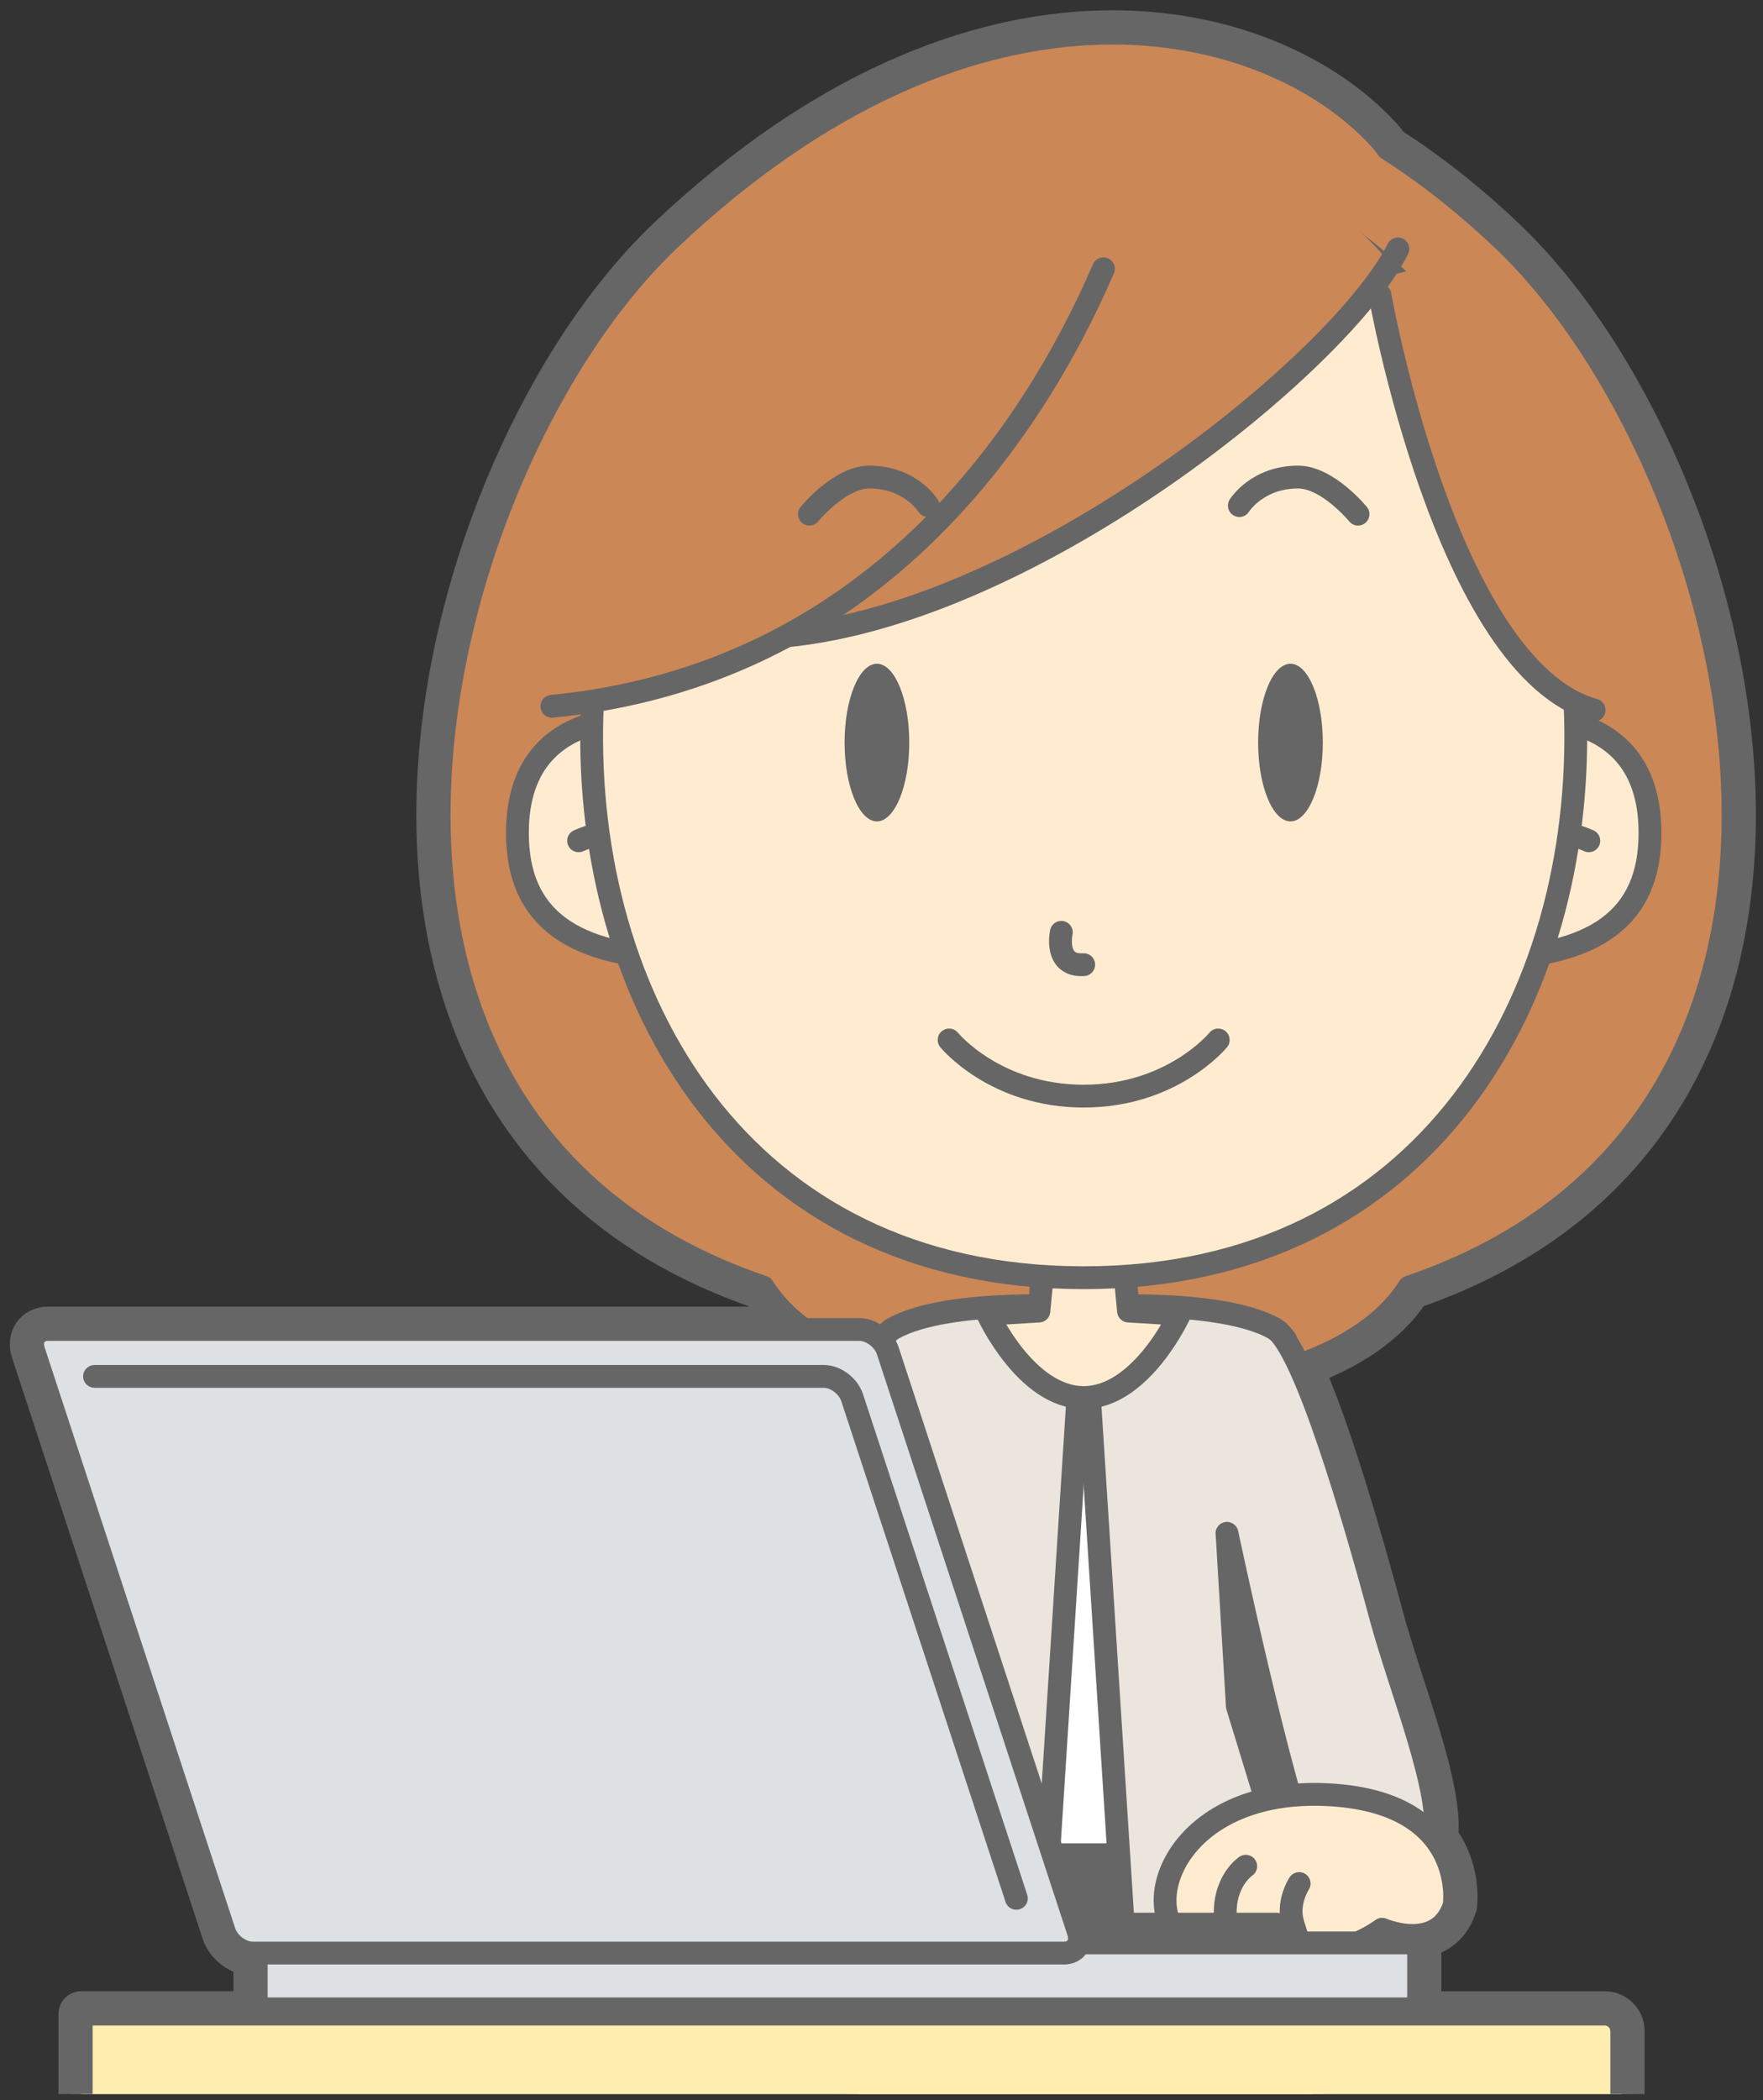 <?xml version="1.0" encoding="UTF-8"?>
<!DOCTYPE svg  PUBLIC '-//W3C//DTD SVG 1.1//EN'  'http://www.w3.org/Graphics/SVG/1.1/DTD/svg11.dtd'>
<svg version="1.1" viewBox="0 0 309 368" xmlns="http://www.w3.org/2000/svg">
<rect x="0" y="0" width="309" height="368" fill="#333333" stroke="none"/>
<defs>
<clipPath id="a">
<path d="m0.796 366.92h308.48v-367.02h-308.48z"/>
</clipPath>
</defs>
<g clip-path="url(#a)">
<path d="m215.06 268.68 0.012-0.042-0.011 0.052zm1.811 30.284-1.81-30.265c0.039 0.182 5.982 28.337 10.995 45.942-1.464 0.154-2.862 0.379-4.176 0.678zm-77.473 249.56v-3.641s-0.187-0.021-0.518-0.048l-0.693-78.89 9.338 79.252h1.737c-3.459 0.525-7.028 1.519-9.864 3.327m141.84-195.62h-47.844l-0.281-0.917h13.456c1.14 0 2.064-0.924 2.064-2.064v-7.423c0-1.142-0.924-2.066-2.064-2.066h-8.611c1.536-0.668 2.983-1.458 4.286-2.395 0 0 9.874 4.3 12.638-4.208 0 0 0.905-6.251-3.373-11.662 1.33-8.332-6.239-26.634-9.506-38.818-3.433-12.806-9.376-33.541-14.346-44.126 10.915-3.858 16.481-9.203 19.315-13.711 87.277-29.645 58.422-143.92 16.211-183.72-6.731-6.346-13.396-11.531-19.945-15.713-0.489-0.682-1.006-1.327-1.559-1.927-19.326-20.944-69.6-33.793-124.14 17.64-42.211 39.8-71.067 154.08 16.211 183.72 1.483 2.359 3.722 4.947 7.076 7.432h-132.39c-2.068 0-3.193 1.675-2.514 3.742l33.398 101.78c0.678 2.067 2.903 3.742 4.969 3.742h0.654c-0.014 0.095-0.03 0.188-0.03 0.287v7.423c0 1.14 0.924 2.064 2.065 2.064h99.788l-0.281 0.917h-132.24v16.835h133.64c-0.46 2.227-0.908 4.501-1.331 6.808-0.051 3e-3 -0.104 7e-3 -0.155 0.01l-27.938 22.329c-7.589 5.67-8.051 12.837-7.965 15.27-0.496 3.91-0.028 7.36-0.028 7.36l14.573 123.68h1.737c-4.668 0.707-9.544 2.263-12.535 5.533-5.705 6.237-2.188 8.236-2.188 8.236h49.857v-14.083s-0.187-0.021-0.518-0.048l-1.043-118.67 10.87 0.013c0.26 0.441 0.357 0.676 0.357 0.676s49.189 2.501 61.304-1.492c14.667-4.833 7.866-39.782 3.014-49.098-0.85-1.632-1.775-3.901-2.724-6.519h48.078c1.658 0 3-1.343 3-3v-10.835c0-1.657-1.342-3-3-3" fill="#666"/>
<path d="m215.06 268.68 0.012-0.042-0.011 0.052-1e-3 -0.01zm1.811 30.284-1.81-30.265c0.039 0.182 5.982 28.337 10.995 45.942-1.464 0.154-2.862 0.379-4.176 0.678l-5.009-16.355zm-77.473 249.56v-3.641s-0.187-0.021-0.518-0.048l-0.693-78.89 9.338 79.252h1.737c-3.459 0.525-7.028 1.519-9.864 3.327zm141.84-195.62h-47.844l-0.281-0.917h13.456c1.14 0 2.064-0.924 2.064-2.064v-7.423c0-1.142-0.924-2.066-2.064-2.066h-8.611c1.536-0.668 2.983-1.458 4.286-2.395 0 0 9.874 4.3 12.638-4.208 0 0 0.905-6.251-3.373-11.662 1.33-8.332-6.239-26.634-9.506-38.818-3.433-12.806-9.376-33.541-14.346-44.126 10.915-3.858 16.481-9.203 19.315-13.711 87.277-29.645 58.422-143.92 16.211-183.72-6.731-6.346-13.396-11.531-19.945-15.713-0.489-0.682-1.006-1.327-1.559-1.927-19.326-20.944-69.6-33.793-124.14 17.64-42.211 39.8-71.067 154.08 16.211 183.72 1.483 2.359 3.722 4.947 7.076 7.432h-132.39c-2.068 0-3.193 1.675-2.514 3.742l33.398 101.78c0.678 2.067 2.903 3.742 4.969 3.742h0.654c-0.014 0.095-0.03 0.188-0.03 0.287v7.423c0 1.14 0.924 2.064 2.065 2.064h99.788l-0.281 0.917h-132.24v16.835h133.64c-0.46 2.227-0.908 4.501-1.331 6.808-0.051 3e-3 -0.104 7e-3 -0.155 0.01l-27.938 22.329c-7.589 5.67-8.051 12.837-7.965 15.27-0.496 3.91-0.028 7.36-0.028 7.36l14.573 123.68h1.737c-4.668 0.707-9.544 2.263-12.535 5.533-5.705 6.237-2.188 8.236-2.188 8.236h49.857v-14.083s-0.187-0.021-0.518-0.048l-1.043-118.67 10.87 0.013c0.26 0.441 0.357 0.676 0.357 0.676s49.189 2.501 61.304-1.492c14.667-4.833 7.866-39.782 3.014-49.098-0.85-1.632-1.775-3.901-2.724-6.519h48.078c1.658 0 3-1.343 3-3v-10.835c0-1.657-1.342-3-3-3z" fill-opacity="0" stroke="#666" stroke-linecap="round" stroke-linejoin="round" stroke-width="8"/>
<path d="m263.18 41.792c-6.731-6.346-13.396-11.531-19.945-15.713-0.489-0.682-1.006-1.328-1.559-1.927-19.326-20.944-69.6-33.793-124.14 17.64-42.211 39.8-71.067 154.08 16.211 183.72 5.058 8.049 18.81 18.764 56.192 18.925v6e-3c0.142 0 0.279-3e-3 0.422-3e-3 0.142 0 0.279 3e-3 0.421 3e-3v-6e-3c37.381-0.161 51.134-10.876 56.192-18.924 87.276-29.645 58.421-143.92 16.211-183.72" fill="#CC8757"/>
<path d="m263.18 41.792c-6.731-6.346-13.396-11.531-19.945-15.713-0.489-0.682-1.006-1.328-1.559-1.927-19.326-20.944-69.6-33.793-124.14 17.64-42.211 39.8-71.067 154.08 16.211 183.72 5.058 8.049 18.81 18.764 56.192 18.925v6e-3c0.142 0 0.279-3e-3 0.422-3e-3 0.142 0 0.279 3e-3 0.421 3e-3v-6e-3c37.381-0.161 51.134-10.876 56.192-18.924 87.276-29.645 58.421-143.92 16.211-183.72z" fill-opacity="0" stroke="#666" stroke-linecap="round" stroke-linejoin="round" stroke-width="4"/>
<path d="m190.1 346.62 28.353-1.854-25.728-100.36-2.783 0.414-2.783-0.414-25.729 100.36 28.354 1.854v0.021l0.158-0.01 0.158 0.01z" fill="#fff"/>
<path d="m190.1 346.62 28.353-1.854-25.728-100.36-2.783 0.414-2.783-0.414-25.729 100.36 28.354 1.854v0.021l0.158-0.01 0.158 0.01v-0.021z" fill-opacity="0" stroke="#000" stroke-width="4"/>
<path d="m218.08 324.99h-56.289l-4.229 12.266h64.748z" fill="#666"/>
<path d="m218.08 324.99h-56.289l-4.229 12.266h64.748l-4.23-12.266z" fill-opacity="0" stroke="#666" stroke-linecap="round" stroke-linejoin="round" stroke-width="4"/>
<path d="m164.81 268.68-1.812 30.284-20.019 65.374 30.068 1.992h1e-3s5e-3 0 6e-3 1e-3l0.411 0.021c1.234 0.024 4.943-0.227 6.842-3.932 2.297-4.484 2.062-15.24 2.062-15.24l7.567-118.16s-23.61-1.665-33.356 3.748c-0.658 0.365-1.345 1.042-2.054 1.985" fill="#EBE5DD"/>
<path d="m164.81 268.68-1.812 30.284-20.019 65.374 30.068 1.992h1e-3s5e-3 0 6e-3 1e-3l0.411 0.021c1.234 0.024 4.943-0.227 6.842-3.932 2.297-4.484 2.062-15.24 2.062-15.24l7.567-118.16s-23.61-1.665-33.356 3.748c-0.658 0.365-1.345 1.042-2.054 1.985" fill-opacity="0" stroke="#666" stroke-linecap="round" stroke-linejoin="round" stroke-width="4"/>
<path d="m215.06 268.68 1.811 30.284 20.02 65.374-30.069 1.992h-1e-3s-4e-3 0-5e-3 1e-3l-0.412 0.021c-1.234 0.024-4.943-0.227-6.841-3.932-2.297-4.484-2.063-15.24-2.063-15.24l-7.566-118.16s23.609-1.665 33.355 3.748c0.658 0.365 1.346 1.042 2.055 1.985" fill="#EBE5DD"/>
<path d="m215.06 268.68 1.811 30.284 20.02 65.374-30.069 1.992h-1e-3s-4e-3 0-5e-3 1e-3l-0.412 0.021c-1.234 0.024-4.943-0.227-6.841-3.932-2.297-4.484-2.063-15.24-2.063-15.24l-7.566-118.16s23.609-1.665 33.355 3.748c0.658 0.365 1.346 1.042 2.055 1.985" fill-opacity="0" stroke="#666" stroke-linecap="round" stroke-linejoin="round" stroke-width="4"/>
<path d="m197.79 229.72-1.361-14.38-6.49-4.22-6.49 4.22-1.362 14.38-8.955 0.545s6.682 14.606 16.807 14.606c10.127 0 16.807-14.606 16.807-14.606z" fill="#FFECD0"/>
<path d="m197.79 229.72-1.361-14.38-6.49-4.22-6.49 4.22-1.362 14.38-8.955 0.545s6.682 14.606 16.807 14.606c10.127 0 16.807-14.606 16.807-14.606l-8.956-0.545z" fill-opacity="0" stroke="#666" stroke-linecap="round" stroke-linejoin="round" stroke-width="4"/>
<path d="m223.29 232.76c5.267 2.924 14.177 33.675 18.711 50.587 3.302 12.314 11.004 30.884 9.466 39.088-2 10.667-16.909 14.408-21.75 3.25-5.122-11.805-14.656-57-14.656-57" fill="#EBE5DD"/>
<path d="m223.29 232.76c5.267 2.924 14.177 33.675 18.711 50.587 3.302 12.314 11.004 30.884 9.466 39.088-2 10.667-16.909 14.408-21.75 3.25-5.122-11.805-14.656-57-14.656-57" fill-opacity="0" stroke="#666" stroke-linecap="round" stroke-linejoin="round" stroke-width="4"/>
<path d="m254.88 333.83s2.562-17.662-21.247-19.311c-23.809-1.648-32.812 14.843-28.311 23.128 3.275 6.029 25.451 8.636 36.92 0.391 0 0 9.874 4.3 12.638-4.208" fill="#FFECD0"/>
<path d="m254.88 333.83s2.562-17.662-21.247-19.311c-23.809-1.648-32.812 14.843-28.311 23.128 3.275 6.029 25.451 8.636 36.92 0.391 0 0 9.874 4.3 12.638-4.208z" fill-opacity="0" stroke="#666" stroke-linecap="round" stroke-linejoin="round" stroke-width="4"/>
<path d="m227.7 330.03s-2.238 3.365-1.074 7.081c1.915 6.112 0 0 0 0" fill="#7B8394"/>
<path d="m227.7 330.03s-2.238 3.365-1.074 7.081c1.915 6.112 0 0 0 0" fill-opacity="0" stroke="#666" stroke-linecap="round" stroke-linejoin="round" stroke-width="4"/>
<path d="m218.34 327s-4.166 2.725-3.537 9.556c0.977 10.633 0 0 0 0" fill="#7B8394"/>
<path d="m218.34 327s-4.166 2.725-3.537 9.556c0.977 10.633 0 0 0 0" fill-opacity="0" stroke="#666" stroke-linecap="round" stroke-linejoin="round" stroke-width="4"/>
<path d="m235.88 376.26c-4.852-9.317-12.162-39.114-12.162-39.114h-67.57s-5.777 18.518-9.61 39.403c-0.051 3e-3 -0.104 7e-3 -0.155 0.01l-29.09 23.25s12.941-3.451 30.275 6.882c20.864 12.437 23.994 20.159 23.994 20.159s49.189 2.501 61.304-1.492c14.667-4.833 7.866-39.782 3.014-49.098" fill="#FFD961"/>
<path d="m235.88 376.26c-4.852-9.317-12.162-39.114-12.162-39.114h-67.57s-5.777 18.518-9.61 39.403c-0.051 3e-3 -0.104 7e-3 -0.155 0.01l-29.09 23.25s12.941-3.451 30.275 6.882c20.864 12.437 23.994 20.159 23.994 20.159s49.189 2.501 61.304-1.492c14.667-4.833 7.866-39.782 3.014-49.098z" fill-opacity="0" stroke="#666" stroke-linecap="round" stroke-linejoin="round" stroke-width="4"/>
<path d="m14.239 369.74h267c1.658 0 3-1.343 3-3v-10.835c0-1.657-1.342-3-3-3h-267z" fill="#FFEEB0"/>
<path d="m14.239 369.74h267c1.658 0 3-1.343 3-3v-10.835c0-1.657-1.342-3-3-3h-267v16.835z" fill-opacity="0" stroke="#666" stroke-linecap="round" stroke-linejoin="round" stroke-width="4"/>
<path d="m118.83 126.31s-28.142-5.808-28.142 19.636c0 14.967 9.689 21.763 29.607 22.048" fill="#FFECD0"/>
<path d="m118.83 126.31s-28.142-5.808-28.142 19.636c0 14.967 9.689 21.763 29.607 22.048" fill-opacity="0" stroke="#666" stroke-linecap="round" stroke-linejoin="round" stroke-width="4"/>
<path d="m101.41 147.32s3.69-1.704 7.205-1.682" fill="#FFECD0"/>
<path d="m101.41 147.32s3.69-1.704 7.205-1.682" fill-opacity="0" stroke="#666" stroke-linecap="round" stroke-linejoin="round" stroke-width="4"/>
<path d="m261.05 126.31s28.143-5.808 28.143 19.636c0 14.967-9.688 21.763-29.606 22.048" fill="#FFECD0"/>
<path d="m261.05 126.31s28.143-5.808 28.143 19.636c0 14.967-9.688 21.763-29.606 22.048" fill-opacity="0" stroke="#666" stroke-linecap="round" stroke-linejoin="round" stroke-width="4"/>
<path d="m278.47 147.32s-3.689-1.704-7.205-1.682" fill="#FFECD0"/>
<path d="m278.47 147.32s-3.689-1.704-7.205-1.682" fill-opacity="0" stroke="#666" stroke-linecap="round" stroke-linejoin="round" stroke-width="4"/>
<path d="m189.94 223.88c-120.76 0-109.08-196.95 0-196.95s120.76 196.95 0 196.95" fill="#FFECD0"/>
<path d="m189.94 223.88c-120.76 0-109.08-196.95 0-196.95s120.76 196.95 0 196.95z" fill-opacity="0" stroke="#666" stroke-linecap="round" stroke-linejoin="round" stroke-width="4"/>
<path d="m186.02 163.36s-1.334 6 3.918 5.667" fill-opacity="0" stroke="#666" stroke-linecap="round" stroke-linejoin="round" stroke-width="4"/>
<path d="m213.52 182.22s-8.016 9.84-23.586 9.84c-15.569 0-23.584-9.84-23.584-9.84" fill-opacity="0" stroke="#666" stroke-linecap="round" stroke-linejoin="round" stroke-width="4"/>
<path d="m217.22 88.591s3.088-5 10.301-5c5.185 0 10.5 6.5 10.5 6.5" fill-opacity="0" stroke="#666" stroke-linecap="round" stroke-linejoin="round" stroke-width="4"/>
<path d="m231.85 130.11c0 7.627-2.539 13.81-5.67 13.81-3.129 0-5.668-6.183-5.668-13.81s2.539-13.808 5.668-13.808c3.131 0 5.67 6.181 5.67 13.808" fill="#666"/>
<path d="m241.45 49.283s9.118 66.312 40.78 73.976c0 0-8.319-90.048-40.78-73.976" fill="#CC8757"/>
<path d="m241.86 51.686s11.539 65.406 37.539 72.739" fill="#CC8757"/>
<path d="m241.86 51.686s11.539 65.406 37.539 72.739" fill-opacity="0" stroke="#666" stroke-linecap="round" stroke-linejoin="round" stroke-width="4"/>
<path d="m242.73 45.092s-34.466-44.189-102.33-10.995c-32.139 15.719-47.002 88.996-47.002 88.996s86.332-27.667 114.33-45.667c14.816-9.525 35-32.334 35-32.334" fill="#CC8757"/>
<path d="m245.01 43.615c-9.958 19.807-63.613 63.477-107.09 67.793" fill="#CC8757"/>
<path d="m245.01 43.615c-9.958 19.807-63.613 63.477-107.09 67.793" fill-opacity="0" stroke="#666" stroke-linecap="round" stroke-linejoin="round" stroke-width="4"/>
<path d="m193.4 47.094c-12.667 29.333-40.895 71.243-96.665 76.665" fill="#CC8757"/>
<path d="m193.4 47.094c-12.667 29.333-40.895 71.243-96.665 76.665" fill-opacity="0" stroke="#666" stroke-linecap="round" stroke-linejoin="round" stroke-width="4"/>
<path d="m162.66 88.591s-3.087-5-10.3-5c-5.188 0-10.5 6.5-10.5 6.5" fill-opacity="0" stroke="#666" stroke-linecap="round" stroke-linejoin="round" stroke-width="4"/>
<path d="m148.03 130.11c0 7.627 2.537 13.81 5.668 13.81 3.13 0 5.668-6.183 5.668-13.81s-2.538-13.808-5.668-13.808c-3.131 0-5.668 6.181-5.668 13.808" fill="#666"/>
<path d="m44.909 349.92c0 1.14 0.924 2.064 2.065 2.064h199.6c1.14 0 2.064-0.924 2.064-2.064v-7.423c0-1.142-0.924-2.066-2.064-2.066h-199.6c-1.141 0-2.065 0.924-2.065 2.066z" fill="#DEE1E3"/>
<path d="m44.909 349.92c0 1.14 0.924 2.064 2.065 2.064h199.6c1.14 0 2.064-0.924 2.064-2.064v-7.423c0-1.142-0.924-2.066-2.064-2.066h-199.6c-1.141 0-2.065 0.924-2.065 2.066v7.423z" fill-opacity="0" stroke="#666" stroke-linecap="round" stroke-linejoin="round" stroke-width="4"/>
<path d="m39.316 338.47c0.678 2.067 2.903 3.742 4.969 3.742h142.2c2.066 0 3.192-1.675 2.514-3.742l-33.397-101.78c-0.678-2.067-2.902-3.742-4.971-3.742h-142.2c-2.068 0-3.193 1.675-2.514 3.742z" fill="#DEE1E3"/>
<path d="m39.316 338.47c0.678 2.067 2.903 3.742 4.969 3.742h142.2c2.066 0 3.192-1.675 2.514-3.742l-33.397-101.78c-0.678-2.067-2.902-3.742-4.971-3.742h-142.2c-2.068 0-3.193 1.675-2.514 3.742l33.398 101.78z" fill-opacity="0" stroke="#666" stroke-linecap="round" stroke-linejoin="round" stroke-width="4"/>
<path d="m178.14 332.62-28.78-87.711c-0.678-2.067-2.903-3.742-4.97-3.742h-127.82" fill-opacity="0" stroke="#666" stroke-linecap="round" stroke-linejoin="round" stroke-width="4"/>
</g>
</svg>
